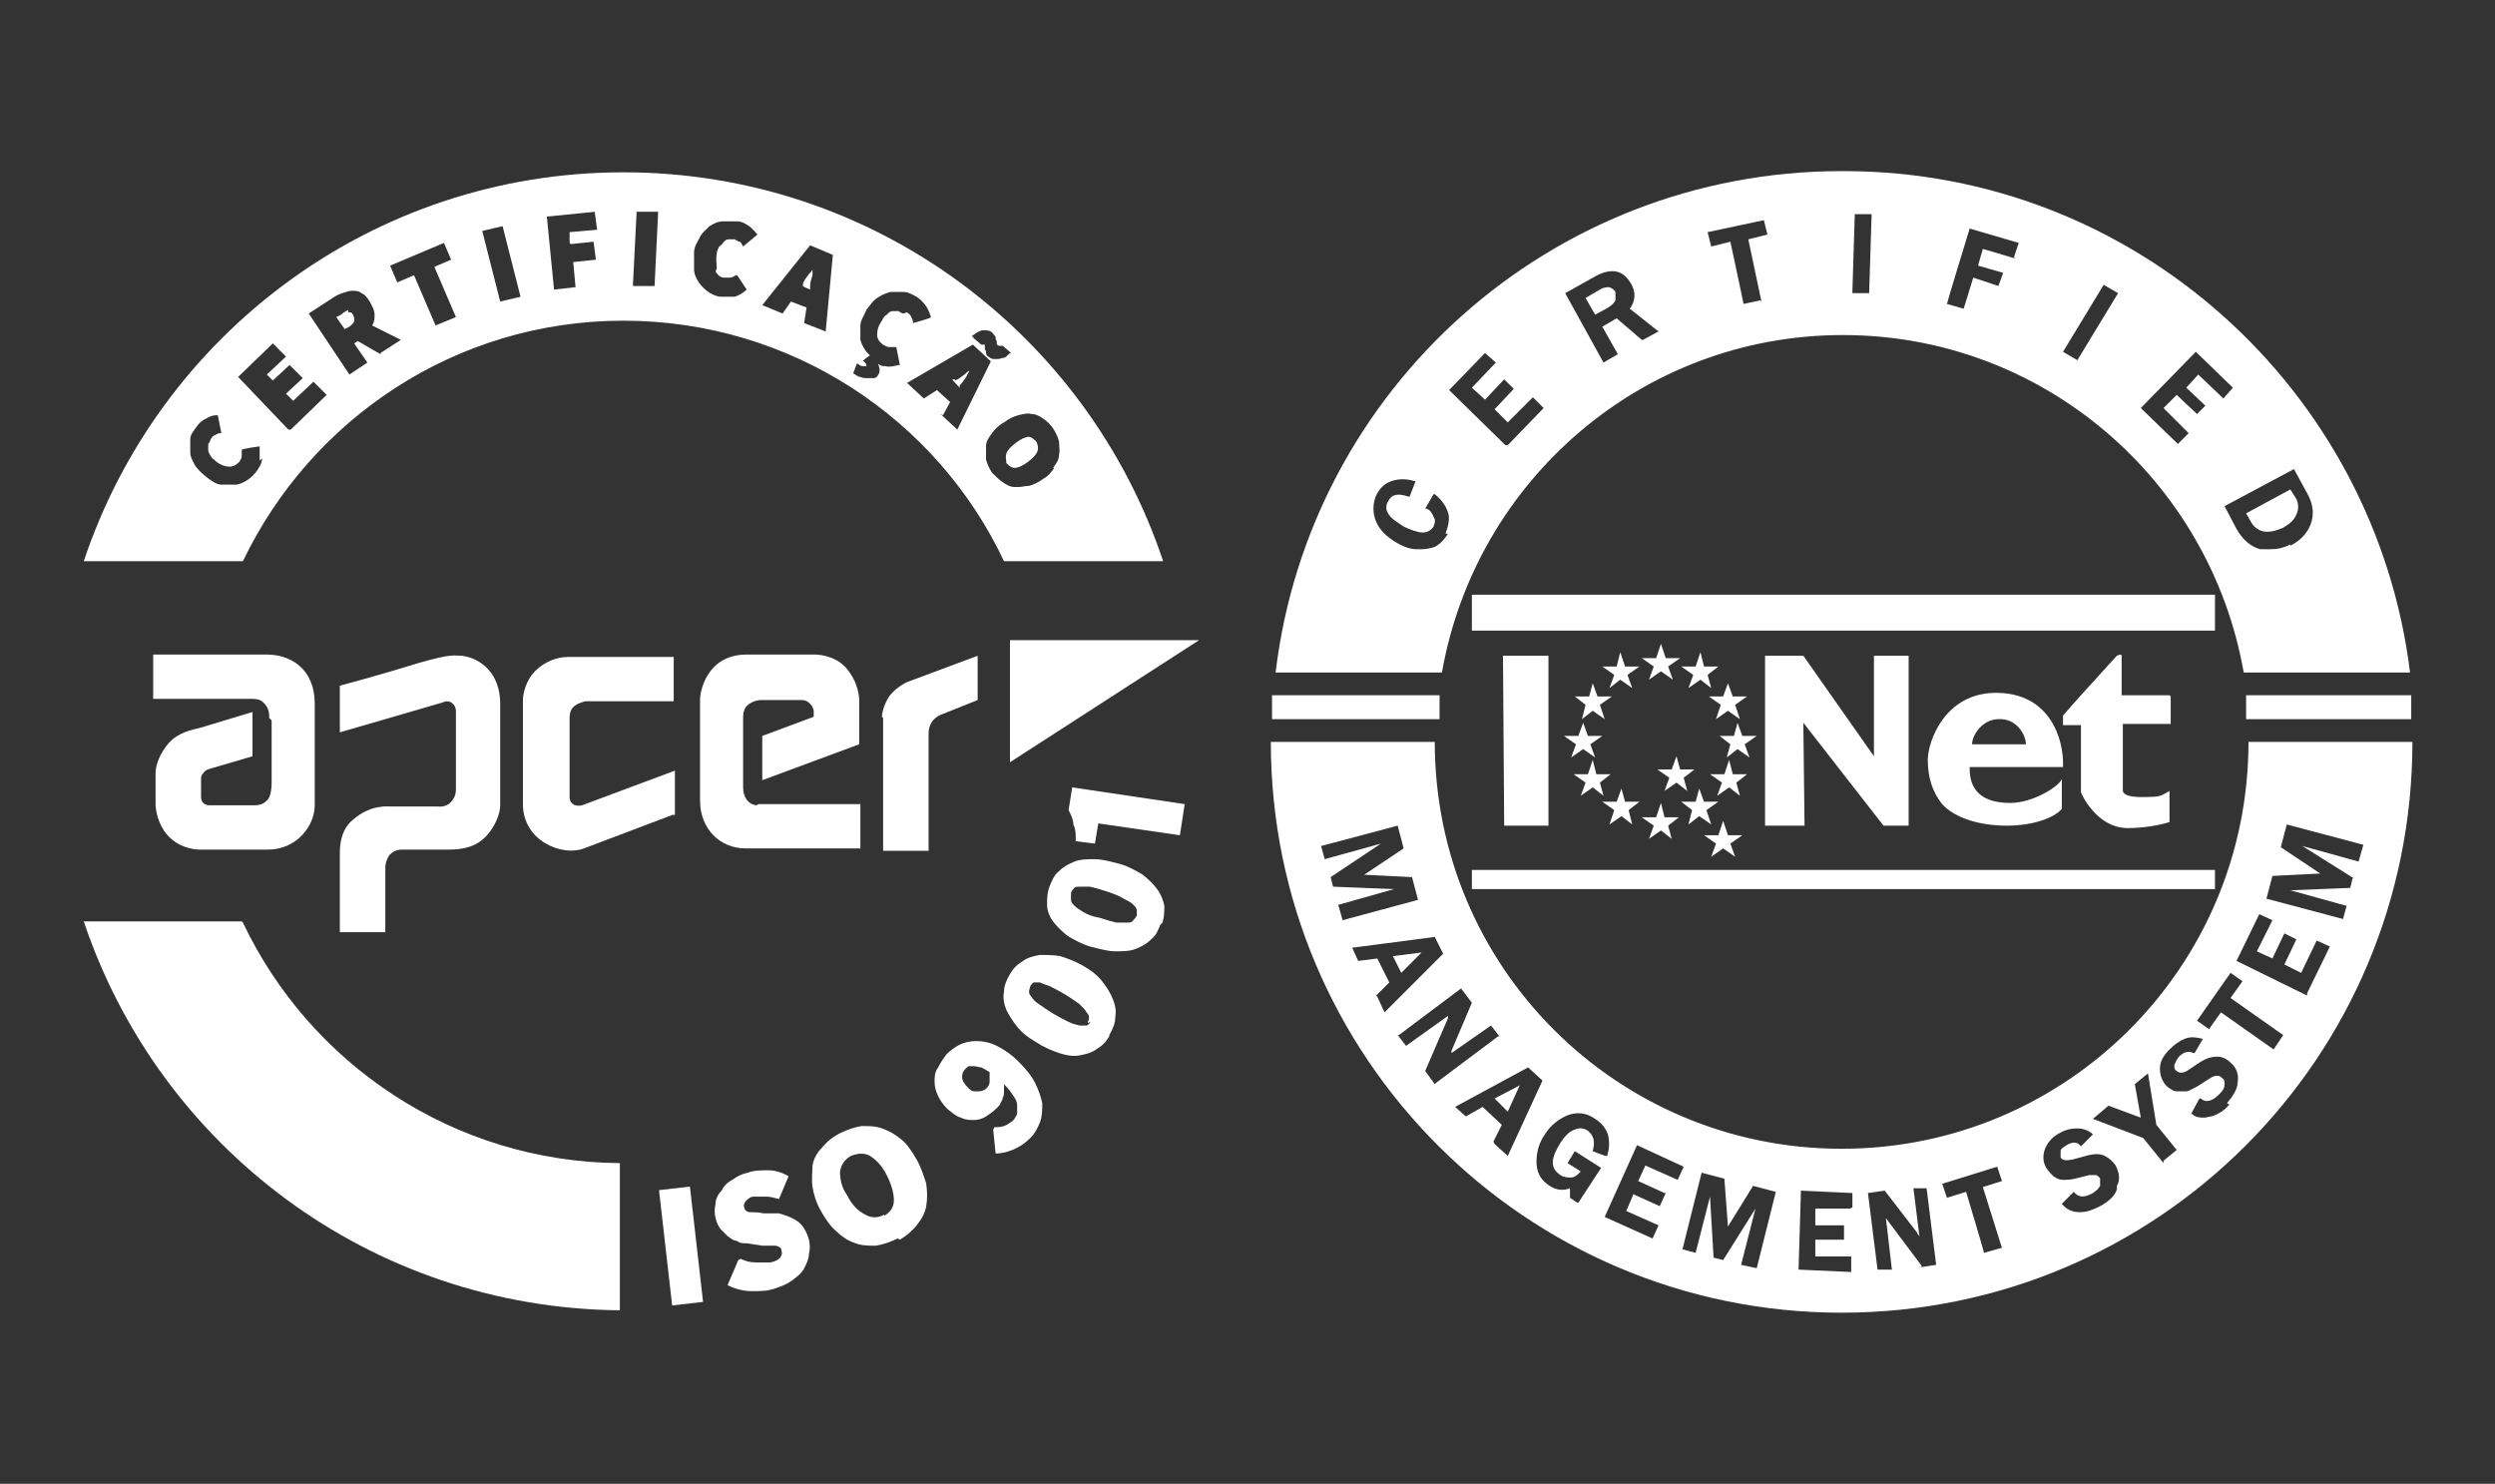 <?xml version="1.0" encoding="UTF-8"?>
<svg xmlns="http://www.w3.org/2000/svg" xmlns:i="http://ns.adobe.com/AdobeIllustrator/10.0/" id="Capa_1" version="1.1" viewBox="0 0 208.5 124">
  <rect x="0" y="0" width="208.5" height="124" fill="#333333" stroke="none"/>
  <!-- Generator: Adobe Illustrator 29.7.1, SVG Export Plug-In . SVG Version: 2.1.1 Build 8)  -->
  <rect x="123" y="49.7" width="62.1" height="3" fill="#fff"></rect>
  <rect x="123" y="72.7" width="62.1" height="1.6" fill="#fff"></rect>
  <rect x="106.3" y="58.1" width="14" height="2" fill="#fff"></rect>
  <rect x="187.7" y="58.1" width="13.8" height="2" fill="#fff"></rect>
  <polygon points="125.7 69 125.6 54.8 129.4 54.8 129.4 69 125.7 69" fill="#fff" fill-rule="evenodd"></polygon>
  <polygon points="147.5 69 147.5 54.8 150.7 54.8 156.6 63.2 156.6 54.8 159.5 54.8 159.5 69 157.4 69 150.7 60.4 150.8 69 147.5 69" fill="#fff" fill-rule="evenodd"></polygon>
  <path d="M172.3,65.2v2.4c-.7.8-2.5,1.4-4.6,1.4-2.2,0-4.3-.6-5.4-1.8-.8-1-1.2-2.2-1.2-3.7s1.4-5.6,5.7-5.6c4.6,0,5.7,4,5.6,6.2h-7.8c0,.8,0,3,3.4,3,1.9,0,4.1-1.4,4.3-2M169.3,62.2c0-.8-.8-2.2-2.3-2.1-1.3,0-2.2,1.3-2.2,2.1h4.5Z" fill="#fff" fill-rule="evenodd"></path>
  <path d="M181.4,58.2v2.3s-4,0-4,0c0,0,0,4.5,0,5.4,0,.2-.2.8,2.1.7,1.2,0,1.2-.2,1.8-.5v2.6c-1,.3-2.2.5-3.5.5-2.6,0-3.9-2.9-3.9-3,0,0,0-5.6,0-5.6h-1.5v-.8s1.2-1.4,2.5-2.8c.8-.9,2-2.2,2-2.2,0,0,.4-.2.4,0,0,0,0,3.3,0,3.3h4Z" fill="#fff" fill-rule="evenodd"></path>
  <polygon points="134 66.5 133.1 65.8 132.1 66.5 132.5 65.4 131.5 64.7 132.7 64.7 133.1 63.5 133.4 64.7 134.6 64.7 133.7 65.4 134 66.5" fill="#fff"></polygon>
  <polygon points="133.3 63.3 132.3 62.6 131.3 63.3 131.7 62.2 130.7 61.5 131.9 61.5 132.3 60.4 132.7 61.5 133.9 61.5 132.9 62.2 133.3 63.3" fill="#fff"></polygon>
  <polygon points="134.1 60.1 133.1 59.4 132.2 60.1 132.5 58.9 131.6 58.2 132.8 58.2 133.1 57.1 133.5 58.2 134.7 58.2 133.7 58.9 134.1 60.1" fill="#fff"></polygon>
  <polygon points="136.4 57.5 135.4 56.8 134.5 57.5 134.9 56.4 133.9 55.7 135.1 55.7 135.4 54.5 135.8 55.7 137 55.7 136 56.4 136.4 57.5" fill="#fff"></polygon>
  <polygon points="139.8 56.8 138.8 56.1 137.8 56.8 138.2 55.7 137.2 55 138.4 55 138.8 53.8 139.2 55 140.4 55 139.4 55.7 139.8 56.8" fill="#fff"></polygon>
  <polygon points="136.4 68.9 135.5 68.2 134.5 68.9 134.9 67.7 133.9 67 135.1 67 135.5 65.9 135.8 67 137 67 136.1 67.7 136.4 68.9" fill="#fff"></polygon>
  <polygon points="139.7 70.1 138.8 69.4 137.8 70.1 138.2 69 137.2 68.3 138.4 68.3 138.8 67.1 139.1 68.3 140.3 68.3 139.4 69 139.7 70.1" fill="#fff"></polygon>
  <polygon points="143.5 66.5 144.5 65.8 145.4 66.5 145.1 65.4 146 64.7 144.8 64.7 144.5 63.5 144.1 64.7 142.9 64.7 143.9 65.4 143.5 66.5" fill="#fff"></polygon>
  <polygon points="144.3 63.3 145.2 62.6 146.2 63.3 145.8 62.2 146.8 61.5 145.6 61.5 145.2 60.4 144.9 61.5 143.7 61.5 144.6 62.2 144.3 63.3" fill="#fff"></polygon>
  <polygon points="143.4 60.1 144.4 59.4 145.4 60.1 145 58.9 146 58.2 144.8 58.2 144.4 57.1 144 58.2 142.8 58.2 143.8 58.9 143.4 60.1" fill="#fff"></polygon>
  <polygon points="141.1 57.5 142.1 56.8 143 57.5 142.7 56.4 143.6 55.7 142.4 55.7 142.1 54.5 141.7 55.7 140.5 55.7 141.5 56.4 141.1 57.5" fill="#fff"></polygon>
  <polygon points="141.1 68.9 142 68.2 143 68.9 142.6 67.7 143.6 67 142.4 67 142 65.9 141.7 67 140.5 67 141.4 67.7 141.1 68.9" fill="#fff"></polygon>
  <polygon points="139.1 66.1 140.1 65.4 141 66.1 140.7 65 141.6 64.3 140.4 64.3 140.1 63.2 139.7 64.3 138.5 64.3 139.5 65 139.1 66.1" fill="#fff"></polygon>
  <polygon points="143 71.6 144 70.9 145 71.6 144.6 70.5 145.6 69.8 144.4 69.8 144 68.6 143.6 69.8 142.4 69.8 143.4 70.5 143 71.6" fill="#fff"></polygon>
  <path d="M191.4,40.9l-3.7,2,.4.7c.2.4.6.7,1,.8.5.1,1,0,1.7-.3.5-.3.9-.6,1.1-1.1.2-.4.2-.9,0-1.3l-.5-.8Z" fill="#fff"></path>
  <path d="M134.5,24c-.2,0-.5,0-.8.2l-1.2.7.8,1.4,1.1-.6c.3-.2.5-.4.6-.6,0-.2,0-.4,0-.7-.1-.2-.3-.3-.5-.4Z" fill="#fff"></path>
  <path d="M153.9,14.3c-24.4,0-44.5,18.3-47.3,41.9h13.9c2.8-16,16.7-28.2,33.5-28.2s30.7,12.2,33.5,28.2h13.9c-2.9-23.6-23-41.9-47.3-41.9ZM121,44.6c-.3.5-.7.9-1.1,1.1-.3.1-.7.2-1.1.2s-.3,0-.4,0c-.5,0-1.1-.2-1.6-.5-.9-.5-1.5-1.1-1.8-1.8-.3-.7-.3-1.5,0-2.2.3-.6.7-1,1.3-1.2.6-.2,1.2-.2,1.9,0h.1s-.5,1.3-.5,1.3h-.1c-.9-.3-1.4-.2-1.7.4-.2.3-.2.7,0,1,.2.4.7.7,1.3,1.1.6.3,1.2.5,1.6.5.4,0,.7-.2.9-.5.1-.3.2-.5,0-.8-.1-.3-.3-.6-.6-.7h-.1c0,0,.7-1.2.7-1.2h.1c.5.4.9.9,1.1,1.5.2.6,0,1.2-.2,1.8ZM125.8,37.2l-4.7-4.6,3-3.1.9.8-2,2.1,1.1,1,1.6-1.7.8.8-1.6,1.7,1.1,1.1,2.1-2.1.9.9-3,3.1ZM137.2,28.4l-2.1-1.8-1.2.7,1.3,2.3-1.2.7-3.2-5.8,2.5-1.4c.7-.4,1.3-.5,1.8-.4.5.1.9.5,1.2,1,.4.7.4,1.4-.1,2.1l2.4,1.9-1.3.7ZM147.1,25.1l-1.4.3h0c0-.1-1.1-5.2-1.1-5.2l-1.6.4-.3-1.2,4.7-1,.3,1.2-1.6.4,1.1,5.2ZM156.4,18.1l-.2,6.4h-1.4s0-.2,0-.2l.2-6.4h1.4s0,.2,0,.2ZM168.4,21.6l-2.7-.8-.4,1.4,2.1.6-.4,1.1-2.1-.7-.8,2.6-1.4-.4h0c0-.1,1.9-6.3,1.9-6.3l4.1,1.2-.4,1.2ZM173.6,30.1l-1.2-.7,3.4-5.6,1.2.7-3.4,5.6ZM184.4,33.8l-.8.8-1.7-1.6-1.1,1.1,2.1,2.1-.9.9-3.1-3,4.6-4.7,3.1,3-.8.9-2.1-2-1,1.1,1.7,1.6ZM191.4,45.5c-.6.3-1.1.4-1.7.4s-.5,0-.8,0c-.8-.2-1.5-.8-2-1.7l-1-1.9,5.8-3.1,1.2,2.2c.4.8.5,1.6.2,2.4-.3.8-.9,1.4-1.7,1.8Z" fill="#fff"></path>
  <polygon points="117.1 81.3 118.8 79.6 116.4 79.9 117.1 81.3" fill="#fff"></polygon>
  <polygon points="126 92.9 127 90.7 124.9 91.8 126 92.9" fill="#fff"></polygon>
  <path d="M187.9,62c0,18.8-15.2,34-34,34s-34-15.2-34-34h-13.7c0,26.3,21.3,47.7,47.7,47.7s47.7-21.3,47.7-47.7h-13.7ZM111.8,75.6h.1s4.6-1.3,4.6-1.3l-5.1-.2-.2-.8h0s4.2-2.8,4.2-2.8l-4.7,1.3-.3-1.1,6.4-1.7.5,1.9h0s-3.3,2.2-3.3,2.2l4,.2.5,1.9-6.3,1.7-.4-1.4ZM115,83.2l1.1-1.1-1-2-1.6.2-.5-1.1,6.9-.9.7,1.4-4.9,4.9-.6-1.3ZM119.9,90.6l-.8-1.1h0c0,0,1.9-4.4,1.9-4.4,0,0,0-.1,0-.2h0s-3.5,2.5-3.5,2.5l-.7-.9h.1c0,0,5.2-3.9,5.2-3.9l.9,1.2h0c0,0-1.7,4-1.7,4,0,0,0,0,0,.2h0c0,0,3.3-2.3,3.3-2.3l.7.9h-.1c0,0-5.2,3.9-5.2,3.9ZM124.8,95.4l.7-1.4-1.6-1.5-1.4.8-.9-.8,6.1-3.3,1.2,1.1-2.9,6.3-1.1-1ZM131.8,100.5l-.6-.4v-.8c-.5.2-1.1.2-1.7-.2-.8-.5-1.1-1.2-1.1-2,0-.8.2-1.6.7-2.3.5-.8,1.2-1.3,1.9-1.6.8-.3,1.6-.2,2.3.3.6.4.9.8,1.1,1.4.1.6.1,1.1-.1,1.7h0c0,.1-1.2-.4-1.2-.4h0c.2-.8.1-1.3-.4-1.7-.3-.2-.7-.3-1.1-.1-.4.1-.8.5-1.2,1.1-.8,1.3-.9,2.1,0,2.7.3.2.6.2.9.2.3,0,.5-.2.8-.5l-1.1-.7.6-1,2.2,1.4-1.9,2.9ZM139.2,99.7l-.5,1.1-2.2-1-.6,1.4,2.7,1.2-.5,1.1-4-1.8,2.7-6,3.9,1.8-.5,1.1-2.7-1.2-.6,1.3,2.2,1ZM146.9,106l-1.4-.3,1.2-4.7-2.7,4.3-.8-.2-.3-5.1-1.2,4.7-1.1-.3,1.6-6.4,1.9.5h0c0,0,.3,4,.3,4l2.1-3.4,1.9.5-1.6,6.4ZM154.6,101h-2.9c0-.1,0,1.4,0,1.4h2.4c0,0,0,1.2,0,1.2h-2.4c0,0,0,1.4,0,1.4h3c0,.1,0,1.3,0,1.3l-4.4-.2h0c0-.1.2-6.6.2-6.6l4.3.2v1.2ZM160.6,105.8h0c0,0-3-4-3-4l.5,4.3h-1.2c0,.1,0,0,0,0l-.8-6.4,1.4-.2h0c0,0,2.7,3.5,2.7,3.5,0,0,0,.1.2.3l-.5-4h1.1c0-.1,0,0,0,0l.8,6.4-1.3.2ZM167.2,104.3l-1.4.4h0c0-.1-1.5-5.1-1.5-5.1l-1.6.5-.4-1.2h.1s4.5-1.4,4.5-1.4l.4,1.2-1.6.5,1.6,5.1ZM176.9,99.4c-.2.6-.7,1-1.4,1.4-.6.3-1.1.5-1.7.5h0c-.6,0-1.1-.2-1.5-.7h0c0,0,1-1,1-1h0c.4.5.9.5,1.6.1.3-.2.5-.4.6-.6,0-.2,0-.4,0-.6,0-.1-.2-.2-.3-.3-.1,0-.3,0-.6,0l-1.2.3c-.4.1-.8.1-1,.1-.3,0-.5-.1-.8-.3-.2-.2-.4-.4-.6-.7-.3-.5-.3-1.1-.1-1.6.2-.5.6-1,1.2-1.3.5-.3,1-.4,1.5-.4.5,0,1,.2,1.3.5h0c0,0-1,1-1,1h0c-.3-.4-.7-.4-1.2-.1-.3.2-.5.3-.5.5,0,.2,0,.4,0,.5.1.3.5.3,1,.2l1.1-.3c.7-.2,1.2-.2,1.6,0,.4.2.7.5.9.8.3.6.4,1.2.1,1.7ZM180.8,97.2l-1.7-2.1-4.2-1.6,1.3-1.1,2.7,1-.5-2.8,1.1-.9.7,4.3,1.7,2.1-1.1.9ZM186.3,92.3c-.4.5-.9.8-1.5,1-.2,0-.4.1-.6.1-.3,0-.7,0-1-.3h-.1c0,0,.7-1.3.7-1.3h.1c.5.4,1,.2,1.6-.4.3-.3.4-.5.4-.8,0-.2,0-.4-.2-.5-.1-.1-.2-.2-.4-.2-.1,0-.3,0-.6.2l-1.1.7c-.4.2-.7.4-.9.4-.3,0-.5,0-.8,0-.3,0-.5-.2-.8-.4-.4-.4-.6-.9-.6-1.5,0-.6.3-1.1.8-1.6.4-.4.8-.7,1.3-.9.5-.2,1-.1,1.4,0h.1c0,0-.7,1.2-.7,1.2h-.1c-.4-.2-.8-.1-1.2.3-.2.2-.3.5-.4.7,0,.2,0,.4.2.5.2.2.6.2,1-.1l.9-.6c.6-.4,1.1-.5,1.5-.5.4,0,.8.2,1.1.5.5.4.7,1,.6,1.6,0,.6-.4,1.2-.9,1.8ZM190,87.7l-4.4-3.1-1,1.4-1-.7,2.8-4,1,.7-1,1.4,4.4,3.1-.8,1.2ZM192.8,83.2l-5.9-2.9,1.9-3.9,1.1.5-1.3,2.6,1.3.6,1-2.1,1,.5-1,2.1,1.4.7,1.3-2.7,1.1.5-1.9,3.9ZM196.6,73.4l-.2.8h0s-5,.2-5,.2l4.7,1.3-.3,1.1-6.4-1.7.5-1.9,4-.2-3.3-2.2.5-1.9,6.4,1.7-.4,1.4-4.7-1.3,4.3,2.7Z" fill="#fff"></path>
  <path d="M20.2,77H7c6.3,18.8,23.9,32.3,44.8,32.5v-12.3c-13.9-.1-25.9-8.3-31.5-20.1" fill="#fff"></path>
  <path d="M73.8,60v11.1h3.8v-9.8c0-.4.1-1.2,1.1-1.6l3-1.2v-3.7l-5.9,2.2c0,0-.9.4-1.5,1.2-.5.8-.6,1.5-.6,1.7" fill="#fff"></path>
  <path d="M56.4,68.1v-3.7l-7.5,2.8c-.6.3-1.3.1-1.3-.6v-6.5c0-.3,0-.7.3-1,.3-.3.7-.4,1-.5h7.4s0-3.7,0-3.7h-8.8c-1,0-2,.4-2.8,1.2-.7.7-1,1.8-1,2.4v8.7c0,3.1,3.3,4.4,5.1,3.7l7.4-2.8Z" fill="#fff"></path>
  <path d="M63.2,67.3c-.7-.1-1.1-.7-1.1-1.5v-5.9s0-.6.3-.9c.5-.5,1.2-.5,1.2-.5h3.1c0,0,.2,0,.3,0,.5,0,.9.4,1,.9h0v.5l-4.3,1.6v3.7l8.1-3v-3.7c0-.1,0-1.5-1.2-2.8-1-1-2.4-1-2.5-1h-5.7c-3.4,0-3.9,3.2-3.9,3.7v8.5c0,2.4,1.7,4,3.8,4h9.6v-3.7h-8.5Z" fill="#fff"></path>
  <path d="M28.4,57.4v3.8l8.6-2.5c.6-.3,1.1.2,1.1.7v6.6c0,.3-.1.7-.4,1-.4.5-1.1.4-1.1.4h-3.8c-.4,0-1.8-.2-3.3,1.1-1,.8-1.1,2.1-1.1,2.8v6.6h3.8v-5.4c0-.4.2-.9.4-1.1.2-.2.5-.4,1-.4h3.8c1.3,0,2.4-.2,3.3-1.2.7-.8,1.1-1.8,1.1-2.5v-8.5c0-2.5-1.6-3.8-3.2-4-.7,0-.8-.2-3.6.6-3.2,1-6.6,1.9-6.6,1.9" fill="#fff"></path>
  <path d="M22.7,60.2v5.3s0,.9-.3,1.3c-.4.4-.6.5-1.3.5h-3.6c-.2,0-.7-.1-.7-.7v-1.4c0-.3,0-.4.2-.6.2-.3.4-.3.7-.4l3.4-1v-3.7l-4.3,1.3c-.8.2-1.9.4-2.7,1.3-.7.8-1.1,1.8-1.1,2.5,0,0,0,2.6,0,2.6,0,.5.2,1.7,1,2.6.9,1,2.1,1.2,2.7,1.2h5.7c2.4,0,3.9-2,3.9-3.7v-8.5c0-2.9-2-4.1-4-4.1h-9.5v3.7h8c.5,0,.9,0,1.2.3.4.4.5.7.5,1.3" fill="#fff"></path>
  <polygon points="84.4 53.5 84.4 63.7 100.2 53.5 84.4 53.5" fill="#fff"></polygon>
  <path d="M79.8,31.7h-.2c0,.1.6.7.6.7v-.2c.3-.3.4-.5.6-.8,0-.1.2-.3.2-.4-.1,0-.3.2-.4.3-.3.2-.5.4-.8.5Z" fill="#fff"></path>
  <path d="M67.1,23.7v.2c-.1,0,.6.3.6.3v-.3c0-.3.1-.6.2-.9,0-.2,0-.3,0-.5,0,.1-.2.3-.3.4-.2.3-.4.5-.5.8Z" fill="#fff"></path>
  <path d="M29.1,26h0c0-.1,0-.1,0-.1h0c-.2.1-.4.2-.6.4l-.4.2.7,1,.4-.2c.2-.2.4-.3.4-.5,0-.2,0-.3-.1-.5-.1-.2-.2-.2-.4-.2Z" fill="#fff"></path>
  <path d="M52.1,14.4c-21,0-38.8,13.6-45.1,32.5h13.3c5.7-11.9,17.8-20.1,31.8-20.1s26.2,8.2,31.8,20.1h13.3c-6.3-18.9-24.1-32.5-45.1-32.5ZM21.9,38.3c0,.4-.2.7-.4,1-.2.3-.5.6-.8.8-.3.2-.7.4-1,.4-.1,0-.3,0-.5,0-.2,0-.5,0-.7,0-.4,0-.8-.3-1.2-.6-.4-.3-.7-.6-1-1-.2-.4-.4-.7-.4-1.1,0-.4,0-.8,0-1.1,0-.4.3-.7.5-1,.2-.3.5-.6.8-.7.3-.2.6-.3.9-.3h.1s.3,1.5.3,1.5h-.1c-.2,0-.3.1-.5.2-.1,0-.2.2-.3.3,0,.1-.1.3-.2.4,0,.2,0,.3,0,.5,0,.2.1.3.2.5.1.2.3.3.5.5.4.3.8.4,1.1.4h0c.3,0,.6-.2.8-.4.1-.2.2-.3.2-.5,0-.2,0-.3,0-.5h0c0-.1,1.5-.3,1.5-.3h0c0,.5,0,.9,0,1.2ZM24.1,35.9l-4.2-4.4,2.9-2.8,1.1,1.1-1.6,1.5.5.5,1.4-1.3,1.1,1.1-1.4,1.3.6.6,1.7-1.6,1.1,1.1-3,2.9ZM31.8,29.6l-1.9-1.1-.3.2,1.1,1.6-1.5,1-3.4-5.1,2-1.3c.3-.2.5-.3.8-.4.3-.1.6-.2.8-.2.3,0,.6,0,.8.2.3.1.5.4.7.7.2.4.4.7.4,1.1,0,.3,0,.6-.2.9l2.4,1.2-1.7,1.1ZM36.4,27.2l-1.8-4.2-1.4.6-.6-1.4,4.5-1.9.6,1.4-1.4.6,1.8,4.2-1.7.7ZM41.8,25.2l-1.5-5.9,1.7-.4,1.5,5.9-1.7.4ZM47.7,20.4l1.9-.2.2,1.5-1.9.2.2,2.1-1.8.2-.6-6.1,4-.4.2,1.5-2.3.2v.9ZM81.2,28.1c.4-.3.7-.5,1-.5.3,0,.6,0,.8.3,0,0,.2.2.2.3,0,.1,0,.2.1.3v.3c.1,0,.1.1.2.1,0,0,0,0,.1,0,0,0,.1,0,.2,0h0c0,0,.7.6.7.6h-.1c-.2.2-.4.4-.5.4-.2,0-.3.1-.5.1,0,0,0,0-.1,0-.1,0-.2,0-.3,0-.1,0-.3-.1-.4-.2-.1,0-.2-.2-.2-.3,0-.1,0-.2-.1-.3,0,0,0-.2,0-.3,0,0,0-.1,0-.1,0,0,0,0-.1,0,0,0-.1,0-.2,0h0c0,0-.7-.6-.7-.6h.1ZM54.7,23.9h-1.8c0,0,0-.2,0-.2l.3-6h1.8c0,0-.3,6.2-.3,6.2ZM59.8,22.7c.2.3.4.5.7.5.2,0,.4,0,.5,0,.2,0,.3-.1.5-.2h.1c0,0,.8,1.2.8,1.2h0c-.3.3-.7.5-1,.6-.2,0-.4,0-.6,0s-.4,0-.5,0c-.4,0-.8-.2-1.1-.4-.3-.2-.6-.5-.8-.8-.2-.3-.4-.7-.4-1.1,0-.4,0-.9,0-1.4,0-.5.3-.9.5-1.3.2-.4.5-.6.8-.9.3-.2.7-.4,1.1-.4.4,0,.8,0,1.2,0,.4,0,.7.2,1,.4.3.2.5.5.7.7h0c0,0-1.2,1-1.2,1h0c-.1-.2-.2-.4-.3-.4-.1,0-.2-.1-.4-.2-.2,0-.3,0-.5,0-.2,0-.3.1-.4.2-.1.1-.2.3-.4.4-.1.2-.2.4-.2.6-.1.5,0,.9,0,1.2ZM69,27.7l-1.8-.7.2-1.3-1.3-.5-.7,1-1.7-.7,4-5,1.9.8-.6,6.4ZM75.5,26.2c-.1,0-.3-.1-.4-.2-.2,0-.3,0-.5,0-.2,0-.3.1-.5.3-.2.1-.3.3-.4.5-.3.4-.4.8-.4,1.2,0,.3.2.6.5.8.2.1.3.2.5.2.2,0,.3,0,.5,0h.1s.3,1.5.3,1.5h-.1c-.4.1-.8.2-1.1.1-.2,0-.4,0-.6-.2h0c0,.2.1.3.1.4,0,.2,0,.4-.1.5-.1.2-.2.3-.4.3-.1,0-.3,0-.4,0s0,0-.1,0c-.2,0-.4,0-.6-.1-.2,0-.4-.2-.6-.3h0c0,0,.3-.8.3-.8h.1c.2.2.3.2.5.2,0,0,.2,0,.2,0,0,0,0,0,0-.1,0,0,0-.1-.2-.3h-.1c0-.1.6-.5.6-.5-.1-.1-.2-.2-.3-.3-.2-.3-.4-.6-.5-1,0-.4,0-.8,0-1.2,0-.4.3-.8.5-1.3.3-.4.6-.8.9-1,.3-.2.7-.4,1.1-.5.4,0,.8,0,1.1,0,.4,0,.7.2,1.1.4.3.2.6.5.8.8.2.3.3.6.4.9h0c0,.1-1.5.5-1.5.5h0c0-.3-.1-.4-.2-.6,0-.1-.2-.2-.3-.3ZM78.8,34.7l.6-1.1-1.1-1-1.1.7-1.4-1.3,5.5-3.2,1.5,1.4-2.8,5.7-1.4-1.3ZM88.1,39.1c-.2.3-.5.7-.9.9-.4.3-.8.5-1.2.6-.3,0-.6.1-.9.1s-.2,0-.3,0c-.4,0-.7-.2-1-.4-.3-.2-.6-.5-.9-.8-.2-.3-.4-.7-.5-1.1,0-.4,0-.7,0-1.1,0-.4.2-.7.5-1.1.2-.3.6-.7,1-.9.4-.3.8-.5,1.2-.6.4-.1.8-.2,1.1-.1.4,0,.7.2,1,.4.3.2.6.5.8.8.2.3.4.7.5,1.1,0,.4.1.7,0,1.1,0,.4-.2.7-.5,1.1Z" fill="#fff"></path>
  <path d="M86,36.5h0c-.3,0-.7.2-1.1.5-.4.3-.7.6-.8.9-.1.3,0,.6,0,.8.2.2.4.4.7.4h0c.3,0,.7-.2,1.1-.5.4-.3.7-.6.8-.9.1-.3,0-.6-.1-.8-.2-.2-.4-.4-.7-.4Z" fill="#fff"></path>
  <rect x="55.7" y="99.2" width="2.6" height="9.7" transform="translate(-11.5 7.2) rotate(-6.5)" fill="#fff"></rect>
  <path d="M61.9,105.2c.4.2.8.3,1.3.3.4,0,.8,0,1.2,0,.4-.1.6-.2.8-.4.1-.2.2-.3.1-.6,0-.1,0-.2-.2-.3,0,0-.2-.1-.3-.1-.1,0-.3,0-.5,0-.2,0-.4,0-.6,0l-1.3-.2c-.3,0-.6,0-.8-.2-.3,0-.5-.2-.8-.4-.2-.2-.4-.4-.6-.6-.2-.3-.3-.5-.4-.9-.1-.4-.1-.8,0-1.2,0-.4.2-.8.5-1.1.2-.4.5-.7.9-.9.4-.3.8-.5,1.3-.6.5-.2,1.1-.2,1.7-.2.6,0,1.2.2,1.7.5l-.8,1.9c-.4-.1-.7-.2-1.1-.2-.3,0-.7,0-1,0-.3,0-.5.2-.7.4-.1.2-.2.3-.1.5,0,.2.2.4.5.4.3,0,.7,0,1.1.1h1.3c.7.2,1.2.4,1.6.7.4.3.7.8.9,1.5.1.4.1.8,0,1.2,0,.4-.2.8-.4,1.2-.2.4-.6.7-1,1-.4.3-.9.5-1.5.7-.6.2-1.2.2-1.9.2-.7,0-1.4-.2-2-.5l.9-2.1Z" fill="#fff"></path>
  <path d="M75,103.5c-.6.3-1.2.5-1.8.6-.6,0-1.2,0-1.7-.2-.6-.2-1.1-.5-1.6-1-.5-.4-.9-1-1.3-1.7-.4-.7-.6-1.4-.7-2-.1-.7,0-1.3,0-1.8.1-.6.4-1.1.8-1.5.4-.5.9-.9,1.5-1.2.6-.3,1.2-.5,1.8-.6.6,0,1.2,0,1.7.2.6.2,1.1.5,1.6.9.5.4.9,1,1.3,1.7.4.7.6,1.4.8,2,.1.7.1,1.3,0,1.9-.1.6-.4,1.1-.8,1.6-.4.5-.9.9-1.4,1.2M73.9,101.6c.5-.3.8-.7.8-1.3,0-.6-.2-1.3-.6-2.1-.4-.8-.9-1.3-1.4-1.6-.5-.3-1.1-.2-1.6,0-.5.3-.8.7-.9,1.3,0,.6.1,1.3.6,2,.4.8.9,1.3,1.5,1.6.5.3,1.1.3,1.6,0" fill="#fff"></path>
  <path d="M83.1,94.2c.2,0,.5,0,.8-.1.3-.1.5-.3.7-.4.2-.2.3-.4.4-.6,0-.2,0-.4,0-.7,0-.3-.1-.5-.3-.8-.2-.3-.4-.6-.8-1,0,.2,0,.4,0,.6,0,.2,0,.4-.1.5,0,.2-.1.3-.2.5,0,.1-.2.3-.3.4-.3.3-.6.5-.9.7-.3.2-.7.3-1,.3-.3,0-.7,0-1.1-.2-.4-.1-.7-.4-1.1-.7-.4-.4-.6-.7-.8-1.1-.2-.4-.3-.8-.3-1.2,0-.4,0-.8.3-1.2.2-.4.4-.7.7-1.1.3-.3.7-.6,1.1-.8.4-.2.9-.3,1.4-.3.5,0,1.1.1,1.7.4.6.3,1.2.7,1.8,1.3.6.6,1.1,1.2,1.4,1.8.3.6.5,1.2.6,1.7,0,.5,0,1.1-.2,1.6-.2.5-.4.9-.8,1.3-.5.5-1,.8-1.5,1-.5.2-1,.3-1.4.3l-.2-2ZM82.4,91c.2-.2.3-.4.3-.6,0-.2,0-.5,0-.8-.3-.2-.5-.3-.7-.4-.2,0-.4-.1-.6-.1-.2,0-.3,0-.4,0-.1,0-.2.1-.3.2-.2.2-.3.4-.3.7,0,.3.2.6.5.9.2.2.3.3.5.3.1,0,.3,0,.4,0,.1,0,.2,0,.4-.1.1,0,.2-.1.3-.3" fill="#fff"></path>
  <path d="M92.7,86.6c-.3.5-.6.8-1.1,1.1-.4.3-.9.4-1.4.5s-1.1,0-1.7-.2c-.6-.2-1.3-.5-1.9-.9-.7-.4-1.2-.8-1.6-1.3-.4-.5-.7-1-.9-1.4-.2-.5-.3-1-.2-1.5,0-.5.2-1,.5-1.5.3-.5.6-.8,1.1-1.1.4-.3.9-.4,1.4-.5.5,0,1.1,0,1.7.1.6.2,1.2.4,1.9.8.7.4,1.2.8,1.6,1.3.4.5.7,1,.9,1.5.2.5.3,1,.2,1.5,0,.5-.2,1-.5,1.5M90.9,85.5c0-.1.1-.3.1-.4,0-.2,0-.3-.2-.5-.1-.2-.3-.4-.6-.7-.3-.2-.7-.5-1.2-.8-.5-.3-.9-.5-1.3-.7-.3-.1-.6-.2-.8-.3-.2,0-.4,0-.5,0-.1,0-.2.2-.3.3,0,.1-.1.3-.1.4,0,.2,0,.3.2.5.1.2.3.4.6.6s.7.5,1.2.8c.5.3.9.5,1.3.7.4.2.6.2.9.3.2,0,.4,0,.6,0,.1,0,.3-.2.3-.3" fill="#fff"></path>
  <path d="M97,77.2c-.2.5-.4,1-.8,1.3-.4.4-.8.6-1.3.8-.5.2-1.1.2-1.7.2-.6,0-1.3-.2-2.1-.4-.7-.2-1.4-.6-1.9-.9-.5-.4-.9-.8-1.2-1.2-.3-.4-.5-.9-.5-1.4,0-.5,0-1,.2-1.5.2-.5.4-1,.8-1.3.4-.4.8-.6,1.3-.8.5-.2,1.1-.2,1.7-.2.6,0,1.3.2,2.1.4.7.2,1.4.6,1.9.9.5.4.9.8,1.2,1.2.3.4.5.9.6,1.4,0,.5,0,1-.2,1.5M95,76.6c0-.2,0-.3,0-.5,0-.2-.1-.3-.3-.5-.2-.2-.4-.3-.8-.5-.3-.2-.8-.4-1.4-.6-.6-.2-1-.3-1.4-.4-.4,0-.7,0-.9,0-.2,0-.4,0-.5.2-.1.1-.2.2-.2.4,0,.2,0,.3,0,.5,0,.2.1.3.3.5.2.2.4.3.7.5.3.2.8.4,1.4.5.6.2,1,.3,1.4.4.4,0,.7,0,.9,0,.2,0,.4,0,.5-.2.1-.1.2-.2.3-.4" fill="#fff"></path>
  <path d="M91.8,68.7l-.3,1.8-1.6-.2c0-.5,0-1-.2-1.4,0-.4-.2-.8-.4-1.2l.3-1.9,9.4,1.4-.4,2.6-6.9-1Z" fill="#fff"></path>
</svg>
